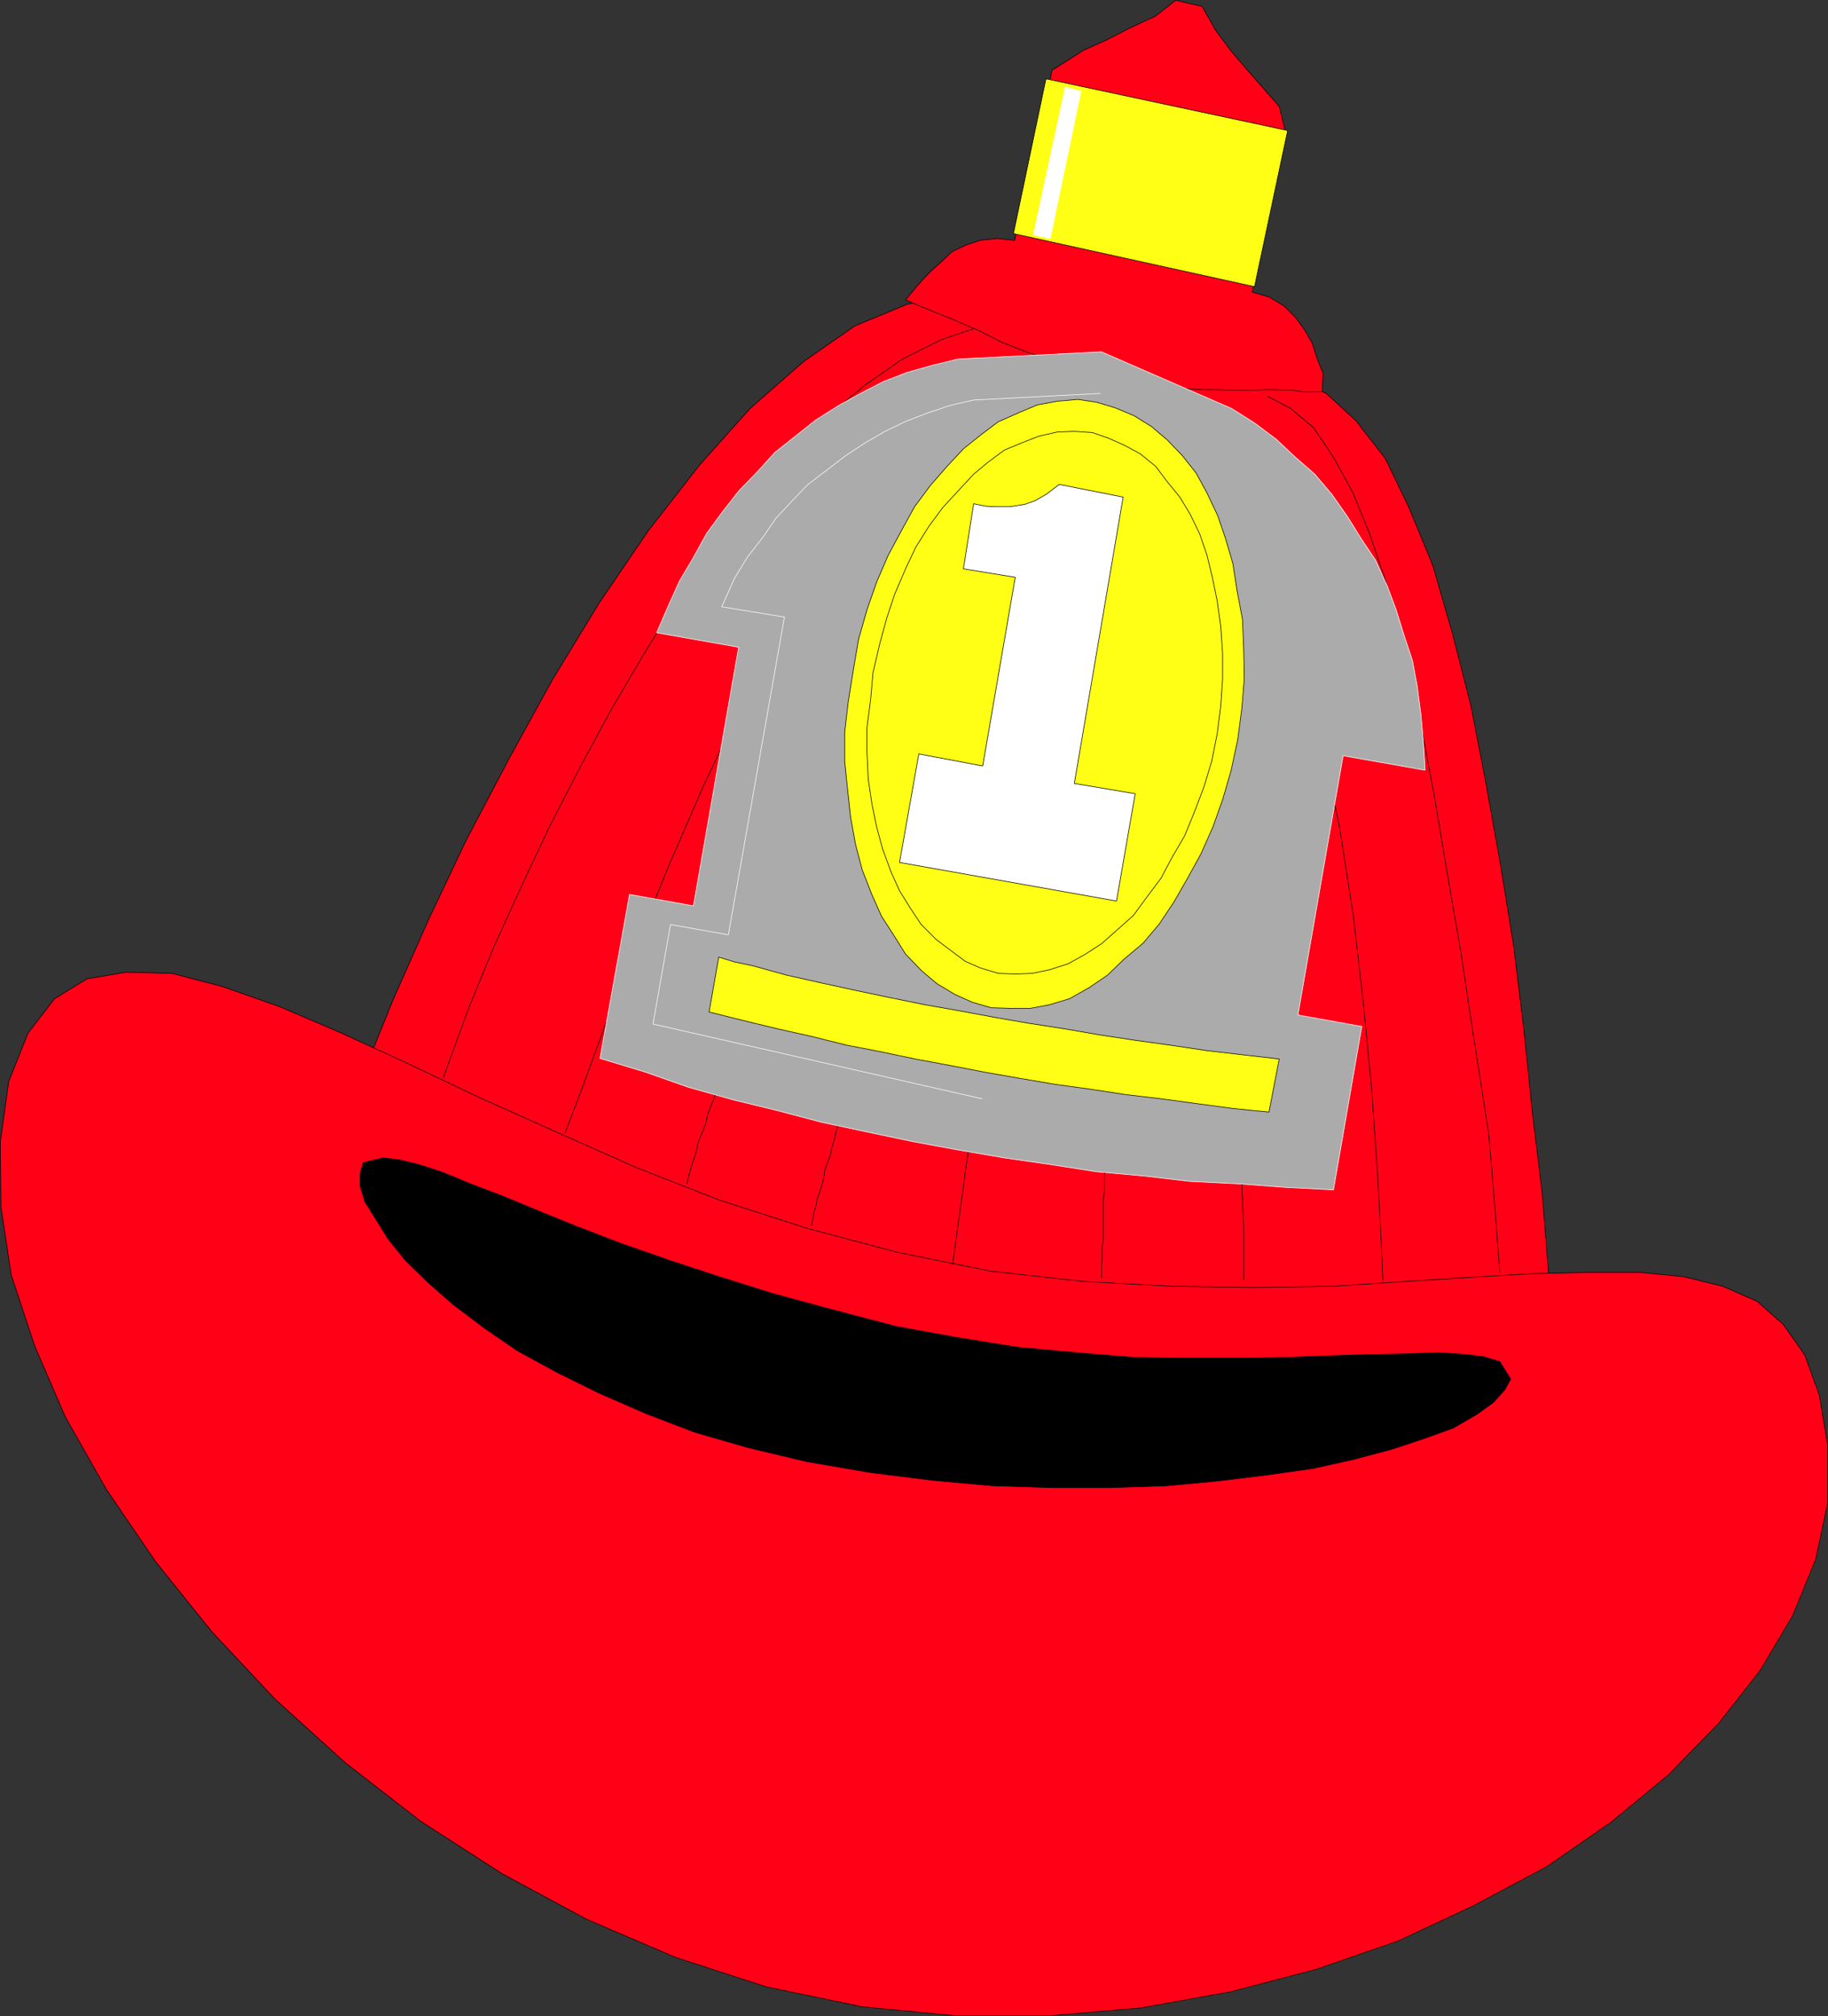 <?xml version="1.0" encoding="UTF-8" standalone="no"?>
<svg
   version="1.0"
   width="129.681mm"
   height="142.968mm"
   id="svg33"
   sodipodi:docname="Hat - Fire 1.wmf"
   xmlns:inkscape="http://www.inkscape.org/namespaces/inkscape"
   xmlns:sodipodi="http://sodipodi.sourceforge.net/DTD/sodipodi-0.dtd"
   xmlns="http://www.w3.org/2000/svg"
   xmlns:svg="http://www.w3.org/2000/svg">
  <rect width="100%" height="100%" fill="#333333" stroke="none"/>
  <sodipodi:namedview
     id="namedview33"
     pagecolor="#ffffff"
     bordercolor="#000000"
     borderopacity="0.25"
     inkscape:showpageshadow="2"
     inkscape:pageopacity="0.0"
     inkscape:pagecheckerboard="0"
     inkscape:deskcolor="#d1d1d1"
     inkscape:document-units="mm" />
  <defs
     id="defs1">
    <pattern
       id="WMFhbasepattern"
       patternUnits="userSpaceOnUse"
       width="6"
       height="6"
       x="0"
       y="0" />
  </defs>
  <path
     style="fill:#ff0017;fill-opacity:1;fill-rule:evenodd;stroke:none"
     d="m 79.75,346.364 2.424,-10.826 3.394,-13.573 5.333,-15.997 6.626,-18.583 7.918,-19.552 9.373,-21.168 10.181,-21.491 11.474,-21.814 11.635,-21.168 12.605,-20.683 13.09,-19.229 13.736,-17.613 13.574,-15.189 14.382,-12.604 13.736,-9.534 14.059,-5.817 3.878,-0.646 3.878,-0.485 3.717,0.323 7.11,1.131 3.394,0.646 3.232,1.293 3.717,1.454 3.07,1.454 3.232,1.293 3.232,1.131 3.717,1.293 2.909,1.131 3.555,0.485 3.394,0.485 h 3.717 l 5.818,1.777 5.494,0.485 h 5.333 l 5.818,-0.162 3.07,0.162 3.232,0.323 3.717,0.646 4.202,1.131 4.04,1.293 4.848,1.616 4.686,2.747 6.302,2.909 7.918,7.271 7.918,10.18 6.302,13.089 6.464,15.674 5.171,17.936 5.01,19.552 4.04,20.845 3.878,21.653 3.555,21.976 2.747,22.461 2.262,22.138 2.586,21.168 1.616,20.037 1.778,18.744 1.778,16.32 1.454,14.543 -340.329,-42.659 z"
     id="path1" />
  <path
     style="fill:none;stroke:#000000;stroke-width:0.162px;stroke-linecap:round;stroke-linejoin:round;stroke-miterlimit:4;stroke-dasharray:none;stroke-opacity:1"
     d="m 79.75,346.364 2.424,-10.826 3.394,-13.573 5.333,-15.997 6.626,-18.583 7.918,-19.552 9.373,-21.168 10.181,-21.491 11.474,-21.814 11.635,-21.168 12.605,-20.683 13.09,-19.229 13.736,-17.613 13.574,-15.189 14.382,-12.604 13.736,-9.534 14.059,-5.817 3.878,-0.646 3.878,-0.485 3.717,0.323 7.11,1.131 3.394,0.646 3.232,1.293 3.717,1.454 3.07,1.454 3.232,1.293 3.232,1.131 3.717,1.293 2.909,1.131 3.555,0.485 3.394,0.485 h 3.717 l 5.818,1.777 5.494,0.485 h 5.333 l 5.818,-0.162 3.07,0.162 3.232,0.323 3.717,0.646 4.202,1.131 4.04,1.293 4.848,1.616 4.686,2.747 6.302,2.909 7.918,7.271 7.918,10.18 6.302,13.089 6.464,15.674 5.171,17.936 5.01,19.552 4.04,20.845 3.878,21.653 3.555,21.976 2.747,22.461 2.262,22.138 2.586,21.168 1.616,20.037 1.778,18.744 1.778,16.32 1.454,14.543 -340.329,-42.659 v 0"
     id="path2" />
  <path
     style="fill:#ff0017;fill-opacity:1;fill-rule:evenodd;stroke:none"
     d="m 265.751,340.708 24.725,2.747 23.755,1.293 22.139,0.323 21.008,-0.323 19.392,-1.293 17.938,-1.131 16.322,-0.97 15.352,-0.323 h 13.413 l 11.635,1.131 10.504,2.585 9.211,4.04 6.949,6.14 5.818,8.241 3.878,10.665 2.262,13.573 v 15.351 l -3.232,15.189 -6.141,15.028 -8.726,14.704 -11.15,14.22 -13.413,13.735 -15.675,12.927 -17.13,11.796 -19.392,10.342 -20.362,9.534 -21.978,7.595 -22.786,5.979 -24.24,4.363 -24.563,2.101 h -25.048 l -25.048,-2.424 -25.694,-5.332 L 181.073,524.595 157.317,514.415 134.532,502.135 112.716,488.076 92.516,472.402 73.77,455.436 56.802,437.338 41.612,418.432 28.522,399.203 17.534,379.812 9.292,360.745 2.99,341.678 0.242,323.418 0.081,305.967 l 2.262,-16.159 5.171,-12.927 7.11,-9.211 8.726,-5.332 10.504,-1.777 12.282,0.323 13.574,3.555 15.19,5.332 16.645,7.11 17.614,8.079 19.392,9.211 20.2,9.049 21.816,9.695 22.301,8.726 23.594,7.595 24.402,6.464 z"
     id="path3" />
  <path
     style="fill:none;stroke:#000000;stroke-width:0.162px;stroke-linecap:round;stroke-linejoin:round;stroke-miterlimit:4;stroke-dasharray:none;stroke-opacity:1"
     d="m 265.751,340.708 24.725,2.747 23.755,1.293 22.139,0.323 21.008,-0.323 19.392,-1.293 17.938,-1.131 16.322,-0.97 15.352,-0.323 h 13.413 l 11.635,1.131 10.504,2.585 9.211,4.04 6.949,6.14 5.818,8.241 3.878,10.665 2.262,13.573 v 15.351 l -3.232,15.189 -6.141,15.028 -8.726,14.704 -11.15,14.22 -13.413,13.735 -15.675,12.927 -17.13,11.796 -19.392,10.342 -20.362,9.534 -21.978,7.595 -22.786,5.979 -24.24,4.363 -24.563,2.101 h -25.048 l -25.048,-2.424 -25.694,-5.332 L 181.073,524.595 157.317,514.415 134.532,502.135 112.716,488.076 92.516,472.402 73.77,455.436 56.802,437.338 41.612,418.432 28.522,399.203 17.534,379.812 9.292,360.745 2.99,341.678 0.242,323.418 0.081,305.967 l 2.262,-16.159 5.171,-12.927 7.11,-9.211 8.726,-5.332 10.504,-1.777 12.282,0.323 13.574,3.555 15.19,5.332 16.645,7.11 17.614,8.079 19.392,9.211 20.2,9.049 21.816,9.695 22.301,8.726 23.594,7.595 24.402,6.464 24.886,5.009 v 0"
     id="path4" />
  <path
     style="fill:#000000;fill-opacity:1;fill-rule:evenodd;stroke:none"
     d="m 239.733,355.413 16.968,3.07 15.998,2.585 15.675,1.454 15.675,1.293 14.382,0.162 h 13.736 l 12.928,-0.162 12.282,-0.485 10.342,-0.323 9.534,-0.162 8.403,-0.323 7.272,0.485 5.01,0.646 4.202,1.293 2.909,4.686 -1.616,2.909 -3.07,3.393 -4.525,3.232 -6.141,3.555 -7.595,2.747 -8.726,2.909 -10.342,2.747 -10.827,2.424 -12.443,1.777 -13.251,1.616 -13.898,1.293 -14.867,0.485 h -15.514 l -15.837,-0.485 -16.16,-1.454 -16.806,-2.101 -16.968,-2.909 -15.675,-3.717 -14.544,-4.201 -13.09,-5.009 -12.605,-5.494 -11.15,-5.494 -10.666,-5.817 -8.726,-5.979 -8.565,-6.464 -6.626,-5.817 -6.141,-5.979 -4.686,-5.817 -3.394,-5.494 -2.747,-4.363 -1.293,-4.201 v -3.393 l 0.808,-2.909 5.333,-1.293 4.202,0.485 5.333,1.293 6.464,2.101 7.434,3.07 8.888,3.393 9.373,3.878 10.342,4.201 11.797,4.524 12.928,4.524 13.736,4.524 14.544,4.524 15.514,4.201 16.645,4.363 v 0 z"
     id="path5" />
  <path
     style="fill:none;stroke:#000000;stroke-width:0.162px;stroke-linecap:round;stroke-linejoin:round;stroke-miterlimit:4;stroke-dasharray:none;stroke-opacity:1"
     d="m 239.733,355.413 16.968,3.07 15.998,2.585 15.675,1.454 15.675,1.293 14.382,0.162 h 13.736 l 12.928,-0.162 12.282,-0.485 10.342,-0.323 9.534,-0.162 8.403,-0.323 7.272,0.485 5.01,0.646 4.202,1.293 2.909,4.686 -1.616,2.909 -3.07,3.393 -4.525,3.232 -6.141,3.555 -7.595,2.747 -8.726,2.909 -10.342,2.747 -10.827,2.424 -12.443,1.777 -13.251,1.616 -13.898,1.293 -14.867,0.485 h -15.514 l -15.837,-0.485 -16.16,-1.454 -16.806,-2.101 -16.968,-2.909 -15.675,-3.717 -14.544,-4.201 -13.09,-5.009 -12.605,-5.494 -11.15,-5.494 -10.666,-5.817 -8.726,-5.979 -8.565,-6.464 -6.626,-5.817 -6.141,-5.979 -4.686,-5.817 -3.394,-5.494 -2.747,-4.363 -1.293,-4.201 v -3.393 l 0.808,-2.909 5.333,-1.293 4.202,0.485 5.333,1.293 6.464,2.101 7.434,3.07 8.888,3.393 9.373,3.878 10.342,4.201 11.797,4.524 12.928,4.524 13.736,4.524 14.544,4.524 15.514,4.201 16.645,4.363 v 0"
     id="path6" />
  <path
     style="fill:none;stroke:#000000;stroke-width:0.162px;stroke-linecap:round;stroke-linejoin:round;stroke-miterlimit:4;stroke-dasharray:none;stroke-opacity:1"
     d="m 262.357,87.661 -10.019,3.393 -10.342,5.171 -10.019,6.948 -10.342,8.564 -9.858,9.857 -10.342,11.796 -9.534,12.765 -9.858,13.897 -8.888,14.381 -9.05,15.351 -8.565,15.836 -8.242,15.997 -7.595,16.159 -7.434,16.32 -6.626,16.159 -6.787,18.583"
     id="path7" />
  <path
     style="fill:none;stroke:#000000;stroke-width:0.162px;stroke-linecap:round;stroke-linejoin:round;stroke-miterlimit:4;stroke-dasharray:none;stroke-opacity:1"
     d="m 339.925,106.244 6.141,3.232 6.141,5.171 5.333,7.918 5.171,9.372 4.525,11.15 4.363,12.927 3.555,13.573 3.717,14.381 2.909,14.543 2.747,14.543 2.424,14.543 2.424,14.22 2.262,12.927 1.778,11.958 1.616,10.665 1.454,9.211 2.747,17.936 1.454,17.451 1.454,19.067"
     id="path8" />
  <path
     style="fill:none;stroke:#000000;stroke-width:0.162px;stroke-linecap:round;stroke-linejoin:round;stroke-miterlimit:4;stroke-dasharray:none;stroke-opacity:1"
     d="m 151.5,303.705 4.848,-12.765 6.141,-16.805 7.757,-19.875 8.888,-21.814 9.696,-22.299 10.342,-21.653 10.666,-19.552 11.15,-15.836"
     id="path9" />
  <path
     style="fill:none;stroke:#000000;stroke-width:0.162px;stroke-linecap:round;stroke-linejoin:round;stroke-miterlimit:4;stroke-dasharray:none;stroke-opacity:1"
     d="m 370.791,343.294 -0.485,-11.311 -0.97,-17.451 -1.454,-21.33 -2.262,-23.753 -2.747,-23.915 -3.717,-23.915 -4.686,-21.976 -5.818,-18.421"
     id="path10" />
  <path
     style="fill:none;stroke:#000000;stroke-width:0.162px;stroke-linecap:round;stroke-linejoin:round;stroke-miterlimit:4;stroke-dasharray:none;stroke-opacity:1"
     d="m 184.143,317.278 0.808,-3.07 0.485,-1.777 0.646,-1.939 0.646,-1.939 0.323,-1.777 0.646,-1.939 0.808,-1.777 0.808,-2.262 0.485,-2.262 0.808,-2.101 0.808,-1.939 0.646,-2.101 0.646,-2.101 0.808,-2.101 0.97,-2.262 0.808,-2.101 0.97,-2.262 0.646,-2.101 0.808,-2.262 0.97,-2.262 0.808,-2.101 0.97,-2.262 0.646,-2.101 1.131,-2.101 0.97,-1.939 0.646,-2.262 0.97,-2.101 0.97,-2.101 0.808,-2.101 0.97,-1.939 0.808,-1.939"
     id="path11" />
  <path
     style="fill:none;stroke:#000000;stroke-width:0.162px;stroke-linecap:round;stroke-linejoin:round;stroke-miterlimit:4;stroke-dasharray:none;stroke-opacity:1"
     d="m 333.461,342.97 v -3.232 -1.777 -1.939 -1.454 -2.101 -1.777 -2.101 l -0.162,-1.939 v -1.939 l -0.162,-1.777 v -2.262 l -0.162,-1.777 v -2.262 l -0.162,-1.939 -0.162,-2.101 -0.323,-2.262 -0.162,-1.939 -0.162,-2.101 -0.162,-2.101 -0.162,-2.424 -0.162,-1.939 -0.162,-2.262 -0.162,-2.101 -0.323,-2.101 v -2.262 l -0.323,-2.101 -0.323,-2.262 -0.162,-2.101 -0.485,-2.101 -0.162,-2.262 -0.162,-2.101"
     id="path12" />
  <path
     style="fill:none;stroke:#000000;stroke-width:0.162px;stroke-linecap:round;stroke-linejoin:round;stroke-miterlimit:4;stroke-dasharray:none;stroke-opacity:1"
     d="m 217.594,328.428 0.646,-3.393 0.485,-1.616 0.323,-1.777 0.646,-1.939 0.646,-1.939 0.485,-1.939 0.323,-2.101 0.646,-1.939 0.808,-2.101 0.485,-2.262 0.646,-2.101 0.485,-2.262 0.808,-2.262 0.646,-2.585 0.808,-2.262 0.808,-2.262 0.485,-2.585 0.97,-2.424 0.485,-2.424 0.646,-2.747 0.808,-2.424 0.97,-2.909 0.808,-2.585 0.808,-2.747 0.808,-2.747 0.97,-2.747 0.808,-2.585 0.97,-3.07 0.646,-2.909 0.97,-2.585 0.97,-3.232"
     id="path13" />
  <path
     style="fill:none;stroke:#000000;stroke-width:0.162px;stroke-linecap:round;stroke-linejoin:round;stroke-miterlimit:4;stroke-dasharray:none;stroke-opacity:1"
     d="m 295.324,342.486 v -3.07 l 0.162,-1.777 v -1.616 -1.777 l 0.323,-1.777 v -1.777 -1.939 -1.454 -1.939 -1.939 -2.101 l 0.323,-1.939 v -2.101 -2.101 -1.939 l 0.162,-2.262 v -2.262 -2.101 -2.262 -2.585 -2.101 -2.585 l 0.162,-2.585 v -2.424 -2.747 -2.585 -2.747 -2.585 -2.909 -3.07 -3.232"
     id="path14" />
  <path
     style="fill:none;stroke:#000000;stroke-width:0.162px;stroke-linecap:round;stroke-linejoin:round;stroke-miterlimit:4;stroke-dasharray:none;stroke-opacity:1"
     d="M 255.409,338.931 263.327,281.567"
     id="path15" />
  <path
     style="fill:#ff0017;fill-opacity:1;fill-rule:evenodd;stroke:none"
     d="m 297.424,101.72 5.979,1.454 5.656,0.323 2.262,0.323 5.979,0.323 5.494,0.323 h 3.555 l 5.494,0.162 h 1.939 l 5.818,-0.162 h 1.939 l 5.494,0.162 1.778,0.323 h 5.656 l 0.323,-4.848 -1.616,-3.878 -1.293,-4.201 -2.262,-3.878 -2.262,-3.07 -3.07,-3.07 -4.04,-2.424 -4.525,-1.293 9.211,-41.851 -1.939,-7.918 -8.08,-9.211 -4.848,-5.656 -4.202,-5.656 -3.555,-6.302 -7.11,-1.616 -5.333,4.201 -6.949,3.232 -6.302,3.232 -6.141,2.747 -8.403,5.332 -10.019,45.568 -4.686,-0.485 -4.525,0.485 -3.878,1.293 -3.717,1.777 -2.909,2.747 -3.394,3.07 -3.07,3.393 -3.07,3.717 6.141,2.585 5.656,2.262 8.242,3.555 5.656,2.909 5.818,2.262 2.747,0.97 5.494,2.101 5.494,1.939 2.586,0.808 5.656,1.616 1.293,0.323 v 0 z"
     id="path16" />
  <path
     style="fill:none;stroke:#000000;stroke-width:0.162px;stroke-linecap:round;stroke-linejoin:round;stroke-miterlimit:4;stroke-dasharray:none;stroke-opacity:1"
     d="m 297.424,101.72 5.979,1.454 5.656,0.323 2.262,0.323 5.979,0.323 5.494,0.323 h 3.555 l 5.494,0.162 h 1.939 l 5.818,-0.162 h 1.939 l 5.494,0.162 1.778,0.323 h 5.656 l 0.323,-4.848 -1.616,-3.878 -1.293,-4.201 -2.262,-3.878 -2.262,-3.07 -3.07,-3.07 -4.04,-2.424 -4.525,-1.293 9.211,-41.851 -1.939,-7.918 -8.08,-9.211 -4.848,-5.656 -4.202,-5.656 -3.555,-6.302 -7.11,-1.616 -5.333,4.201 -6.949,3.232 -6.302,3.232 -6.141,2.747 -8.403,5.332 -10.019,45.568 -4.686,-0.485 -4.525,0.485 -3.878,1.293 -3.717,1.777 -2.909,2.747 -3.394,3.07 -3.07,3.393 -3.07,3.717 6.141,2.585 5.656,2.262 8.242,3.555 5.656,2.909 5.818,2.262 2.747,0.97 5.494,2.101 5.494,1.939 2.586,0.808 5.656,1.616 1.293,0.323 v 0"
     id="path17" />
  <path
     style="fill:#ffff15;fill-opacity:1;fill-rule:evenodd;stroke:none"
     d="m 280.295,21.087 64.963,13.897 -8.888,41.851 -64.64,-14.22 8.726,-41.528 v 0 z"
     id="path18" />
  <path
     style="fill:none;stroke:#000000;stroke-width:0.162px;stroke-linecap:round;stroke-linejoin:round;stroke-miterlimit:4;stroke-dasharray:none;stroke-opacity:1"
     d="m 280.295,21.087 64.963,13.897 -8.888,41.851 -64.64,-14.22 8.726,-41.528 v 0"
     id="path19" />
  <path
     style="fill:#ffffff;fill-opacity:1;fill-rule:evenodd;stroke:none"
     d="m 285.628,23.349 4.202,1.131 -8.242,39.427 -4.525,-0.97 8.565,-39.589 z"
     id="path20" />
  <path
     style="fill:none;stroke:#ffffff;stroke-width:0.162px;stroke-linecap:round;stroke-linejoin:round;stroke-miterlimit:4;stroke-dasharray:none;stroke-opacity:1"
     d="m 285.628,23.349 4.202,1.131 -8.242,39.427 -4.525,-0.97 8.565,-39.589 v 0"
     id="path21" />
  <path
     style="fill:none;stroke:#000000;stroke-width:0.162px;stroke-linecap:round;stroke-linejoin:round;stroke-miterlimit:4;stroke-dasharray:none;stroke-opacity:1"
     d="m 295,105.436 31.674,13.897 4.848,3.555 5.494,3.878 4.686,4.04 4.363,4.363 4.202,4.848 3.878,4.848 3.232,5.332 3.232,5.494 2.424,5.817 2.586,5.979 2.101,5.979 1.616,6.302 1.293,6.464 0.97,8.887 -16.968,-3.232 -15.029,86.288 15.675,2.909 -4.363,25.369 -87.587,-11.957"
     id="path22" />
  <path
     style="fill:#ababab;fill-opacity:1;fill-rule:evenodd;stroke:none"
     d="m 357.54,318.894 7.595,-43.79 -17.13,-3.07 12.12,-69.483 21.978,3.878 -0.485,-7.756 -0.646,-7.271 -0.97,-7.433 -1.293,-6.948 -2.262,-6.787 -2.101,-6.787 -2.424,-6.464 -3.07,-6.787 -3.878,-5.817 -3.717,-5.979 -4.202,-5.979 -4.525,-5.332 -5.171,-4.524 -5.171,-4.848 -5.818,-4.363 -6.141,-3.878 -34.906,-15.189 -38.461,1.939 -6.626,1.616 -6.949,1.939 -6.302,2.424 -6.302,3.232 -5.818,3.232 -6.141,3.878 -5.494,4.363 -5.494,4.363 -4.686,5.171 -5.01,5.171 -4.525,5.817 -4.04,5.494 -3.555,6.464 -3.717,6.302 -3.07,6.787 -3.07,7.11 21.978,3.878 -12.12,69.321 -17.13,-3.07 -7.918,43.952 12.282,3.717 11.474,4.04 12.12,3.393 11.312,2.747 12.282,3.232 12.12,2.585 12.282,2.585 12.282,2.262 12.282,2.101 12.282,1.777 12.443,1.939 12.605,1.131 12.443,1.454 12.928,0.646 12.928,0.97 z"
     id="path23" />
  <path
     style="fill:none;stroke:#ffffff;stroke-width:0.162px;stroke-linecap:round;stroke-linejoin:round;stroke-miterlimit:4;stroke-dasharray:none;stroke-opacity:1"
     d="m 357.54,318.894 7.595,-43.79 -17.13,-3.07 12.12,-69.483 21.978,3.878 -0.485,-7.756 -0.646,-7.271 -0.97,-7.433 -1.293,-6.948 -2.262,-6.787 -2.101,-6.787 -2.424,-6.464 -3.07,-6.787 -3.878,-5.817 -3.717,-5.979 -4.202,-5.979 -4.525,-5.332 -5.171,-4.524 -5.171,-4.848 -5.818,-4.363 -6.141,-3.878 -34.906,-15.189 -38.461,1.939 -6.626,1.616 -6.949,1.939 -6.302,2.424 -6.302,3.232 -5.818,3.232 -6.141,3.878 -5.494,4.363 -5.494,4.363 -4.686,5.171 -5.01,5.171 -4.525,5.817 -4.04,5.494 -3.555,6.464 -3.717,6.302 -3.07,6.787 -3.07,7.11 21.978,3.878 -12.12,69.321 -17.13,-3.07 -7.918,43.952 12.282,3.717 11.474,4.04 12.12,3.393 11.312,2.747 12.282,3.232 12.12,2.585 12.282,2.585 12.282,2.262 12.282,2.101 12.282,1.777 12.443,1.939 12.605,1.131 12.443,1.454 12.928,0.646 12.928,0.97 12.605,0.646 v 0"
     id="path24" />
  <path
     style="fill:none;stroke:#ffffff;stroke-width:0.162px;stroke-linecap:round;stroke-linejoin:round;stroke-miterlimit:4;stroke-dasharray:none;stroke-opacity:1"
     d="m 263.327,294.494 -88.234,-20.037 4.686,-26.662 15.514,2.747 15.029,-85.157 -16.806,-2.747 3.394,-7.595 3.555,-5.817 4.04,-5.171 3.555,-5.171 4.202,-4.524 4.363,-4.524 5.333,-4.04 4.848,-3.717 5.171,-3.393 5.01,-2.909 5.656,-2.747 5.818,-2.262 6.302,-2.101 6.302,-1.454 33.936,-1.777"
     id="path25" />
  <path
     style="fill:#ffff15;fill-opacity:1;fill-rule:evenodd;stroke:none"
     d="m 192.708,256.521 4.202,1.293 4.686,0.97 9.373,2.585 9.373,2.101 8.888,1.939 9.211,1.939 9.534,1.939 9.211,1.616 9.534,1.777 9.373,1.616 9.373,1.454 9.373,1.616 9.534,1.454 9.373,1.293 9.696,1.454 9.696,1.131 9.858,1.131 -2.747,14.22 -5.01,-0.485 -4.686,-0.485 -9.696,-1.293 -9.534,-1.293 -9.534,-1.131 -9.534,-1.454 -9.373,-1.293 -9.534,-1.616 -9.211,-1.616 -9.211,-1.777 -9.534,-1.777 -9.211,-1.939 -9.211,-1.777 -9.05,-2.262 -9.373,-2.101 -9.373,-2.262 -9.05,-2.262 z"
     id="path26" />
  <path
     style="fill:none;stroke:#000000;stroke-width:0.162px;stroke-linecap:round;stroke-linejoin:round;stroke-miterlimit:4;stroke-dasharray:none;stroke-opacity:1"
     d="m 192.708,256.521 4.202,1.293 4.686,0.97 9.373,2.585 9.373,2.101 8.888,1.939 9.211,1.939 9.534,1.939 9.211,1.616 9.534,1.777 9.373,1.616 9.373,1.454 9.373,1.616 9.534,1.454 9.373,1.293 9.696,1.454 9.696,1.131 9.858,1.131 -2.747,14.22 -5.01,-0.485 -4.686,-0.485 -9.696,-1.293 -9.534,-1.293 -9.534,-1.131 -9.534,-1.454 -9.373,-1.293 -9.534,-1.616 -9.211,-1.616 -9.211,-1.777 -9.534,-1.777 -9.211,-1.939 -9.211,-1.777 -9.05,-2.262 -9.373,-2.101 -9.373,-2.262 -9.05,-2.262 2.586,-14.704 v 0"
     id="path27" />
  <path
     style="fill:#ffff15;fill-opacity:1;fill-rule:evenodd;stroke:none"
     d="m 294.192,107.86 4.848,1.454 5.01,2.101 4.686,2.909 4.202,3.555 4.04,4.201 3.717,4.686 2.909,5.332 2.909,6.14 2.101,6.14 1.939,6.625 1.131,7.271 1.454,7.756 0.323,7.756 0.162,8.079 -0.646,7.918 -1.131,8.564 -1.778,8.241 -2.262,7.756 -2.586,7.271 -3.232,7.271 -3.555,6.464 -3.717,6.464 -3.878,5.817 -4.363,5.171 -5.01,4.201 -4.525,4.363 -5.01,3.393 -5.171,2.909 -5.333,1.616 -5.171,0.97 h -5.171 l -5.333,-0.162 -5.01,-1.454 -4.686,-2.101 -4.848,-2.909 -4.04,-3.393 -4.363,-4.524 -3.232,-5.171 -3.232,-5.009 -2.586,-5.817 -2.586,-6.625 -1.778,-6.787 -1.293,-7.11 -0.808,-7.271 -0.808,-7.918 v -7.756 l 0.97,-8.241 1.293,-8.079 1.454,-8.564 2.262,-7.918 2.586,-7.433 3.07,-7.11 3.555,-6.625 3.555,-6.464 4.202,-5.656 4.363,-5.009 4.525,-4.848 4.848,-3.878 4.525,-3.393 5.494,-2.424 5.01,-2.101 5.333,-0.97 5.494,-0.485 5.333,0.808 v 0 z"
     id="path28" />
  <path
     style="fill:none;stroke:#000000;stroke-width:0.162px;stroke-linecap:round;stroke-linejoin:round;stroke-miterlimit:4;stroke-dasharray:none;stroke-opacity:1"
     d="m 294.192,107.86 4.848,1.454 5.01,2.101 4.686,2.909 4.202,3.555 4.04,4.201 3.717,4.686 2.909,5.332 2.909,6.14 2.101,6.14 1.939,6.625 1.131,7.271 1.454,7.756 0.323,7.756 0.162,8.079 -0.646,7.918 -1.131,8.564 -1.778,8.241 -2.262,7.756 -2.586,7.271 -3.232,7.271 -3.555,6.464 -3.717,6.464 -3.878,5.817 -4.363,5.171 -5.01,4.201 -4.525,4.363 -5.01,3.393 -5.171,2.909 -5.333,1.616 -5.171,0.97 h -5.171 l -5.333,-0.162 -5.01,-1.454 -4.686,-2.101 -4.848,-2.909 -4.04,-3.393 -4.363,-4.524 -3.232,-5.171 -3.232,-5.009 -2.586,-5.817 -2.586,-6.625 -1.778,-6.787 -1.293,-7.11 -0.808,-7.271 -0.808,-7.918 v -7.756 l 0.97,-8.241 1.293,-8.079 1.454,-8.564 2.262,-7.918 2.586,-7.433 3.07,-7.11 3.555,-6.625 3.555,-6.464 4.202,-5.656 4.363,-5.009 4.525,-4.848 4.848,-3.878 4.525,-3.393 5.494,-2.424 5.01,-2.101 5.333,-0.97 5.494,-0.485 5.333,0.808 v 0"
     id="path29" />
  <path
     style="fill:#ffff15;fill-opacity:1;fill-rule:evenodd;stroke:none"
     d="m 292.9,115.939 4.202,1.454 4.363,1.939 4.202,2.262 4.202,3.393 2.909,3.878 3.555,4.363 2.747,4.524 2.586,5.332 1.939,5.656 1.454,5.979 1.293,6.302 0.97,6.948 0.485,7.11 v 6.948 l -0.485,7.11 -0.97,7.595 -1.454,7.271 -2.101,6.948 -2.586,6.787 -2.586,6.302 -3.394,5.817 -2.909,5.494 -3.878,5.171 -3.555,4.848 -4.363,3.878 -4.202,3.717 -4.525,2.909 -4.363,2.424 -5.01,1.616 -4.686,0.97 -4.363,0.162 -4.686,-0.162 -4.848,-1.454 -4.04,-1.777 -7.757,-5.817 -4.04,-4.04 -2.909,-4.363 -2.909,-4.686 -2.262,-5.009 -2.262,-6.14 -1.616,-5.979 -1.293,-6.302 -0.97,-6.625 -0.323,-7.11 v -6.625 l 0.97,-7.433 0.646,-7.271 1.778,-7.595 1.939,-7.11 2.101,-6.302 2.909,-6.787 2.747,-5.817 3.555,-5.656 3.717,-5.009 4.04,-4.363 4.202,-4.524 3.878,-3.232 4.363,-3.232 4.686,-1.939 4.525,-1.777 5.01,-1.131 4.525,-0.162 4.848,0.323 z"
     id="path30" />
  <path
     style="fill:none;stroke:#000000;stroke-width:0.162px;stroke-linecap:round;stroke-linejoin:round;stroke-miterlimit:4;stroke-dasharray:none;stroke-opacity:1"
     d="m 292.9,115.939 4.202,1.454 4.363,1.939 4.202,2.262 4.202,3.393 2.909,3.878 3.555,4.363 2.747,4.524 2.586,5.332 1.939,5.656 1.454,5.979 1.293,6.302 0.97,6.948 0.485,7.11 v 6.948 l -0.485,7.11 -0.97,7.595 -1.454,7.271 -2.101,6.948 -2.586,6.787 -2.586,6.302 -3.394,5.817 -2.909,5.494 -3.878,5.171 -3.555,4.848 -4.363,3.878 -4.202,3.717 -4.525,2.909 -4.363,2.424 -5.01,1.616 -4.686,0.97 -4.363,0.162 -4.686,-0.162 -4.848,-1.454 -4.04,-1.777 -7.757,-5.817 -4.04,-4.04 -2.909,-4.363 -2.909,-4.686 -2.262,-5.009 -2.262,-6.14 -1.616,-5.979 -1.293,-6.302 -0.97,-6.625 -0.323,-7.11 v -6.625 l 0.97,-7.433 0.646,-7.271 1.778,-7.595 1.939,-7.11 2.101,-6.302 2.909,-6.787 2.747,-5.817 3.555,-5.656 3.717,-5.009 4.04,-4.363 4.202,-4.524 3.878,-3.232 4.363,-3.232 4.686,-1.939 4.525,-1.777 5.01,-1.131 4.525,-0.162 4.848,0.323 v 0"
     id="path31" />
  <path
     style="fill:#ffffff;fill-opacity:1;fill-rule:evenodd;stroke:none"
     d="m 299.364,241.493 -58.176,-10.342 5.171,-29.086 17.13,3.232 8.726,-50.577 -13.898,-2.262 2.747,-17.451 3.07,0.646 2.586,0.162 h 4.04 l 4.04,-0.646 2.747,-0.97 3.07,-1.777 3.394,-2.585 17.13,3.393 -13.09,76.754 16.322,2.747 z"
     id="path32" />
  <path
     style="fill:none;stroke:#000000;stroke-width:0.162px;stroke-linecap:round;stroke-linejoin:round;stroke-miterlimit:4;stroke-dasharray:none;stroke-opacity:1"
     d="m 299.364,241.493 -58.176,-10.342 5.171,-29.086 17.13,3.232 8.726,-50.577 -13.898,-2.262 2.747,-17.451 3.07,0.646 2.586,0.162 h 4.04 l 4.04,-0.646 2.747,-0.97 3.07,-1.777 3.394,-2.585 17.13,3.393 -13.09,76.754 16.322,2.747 -5.01,28.763 v 0"
     id="path33" />
</svg>
